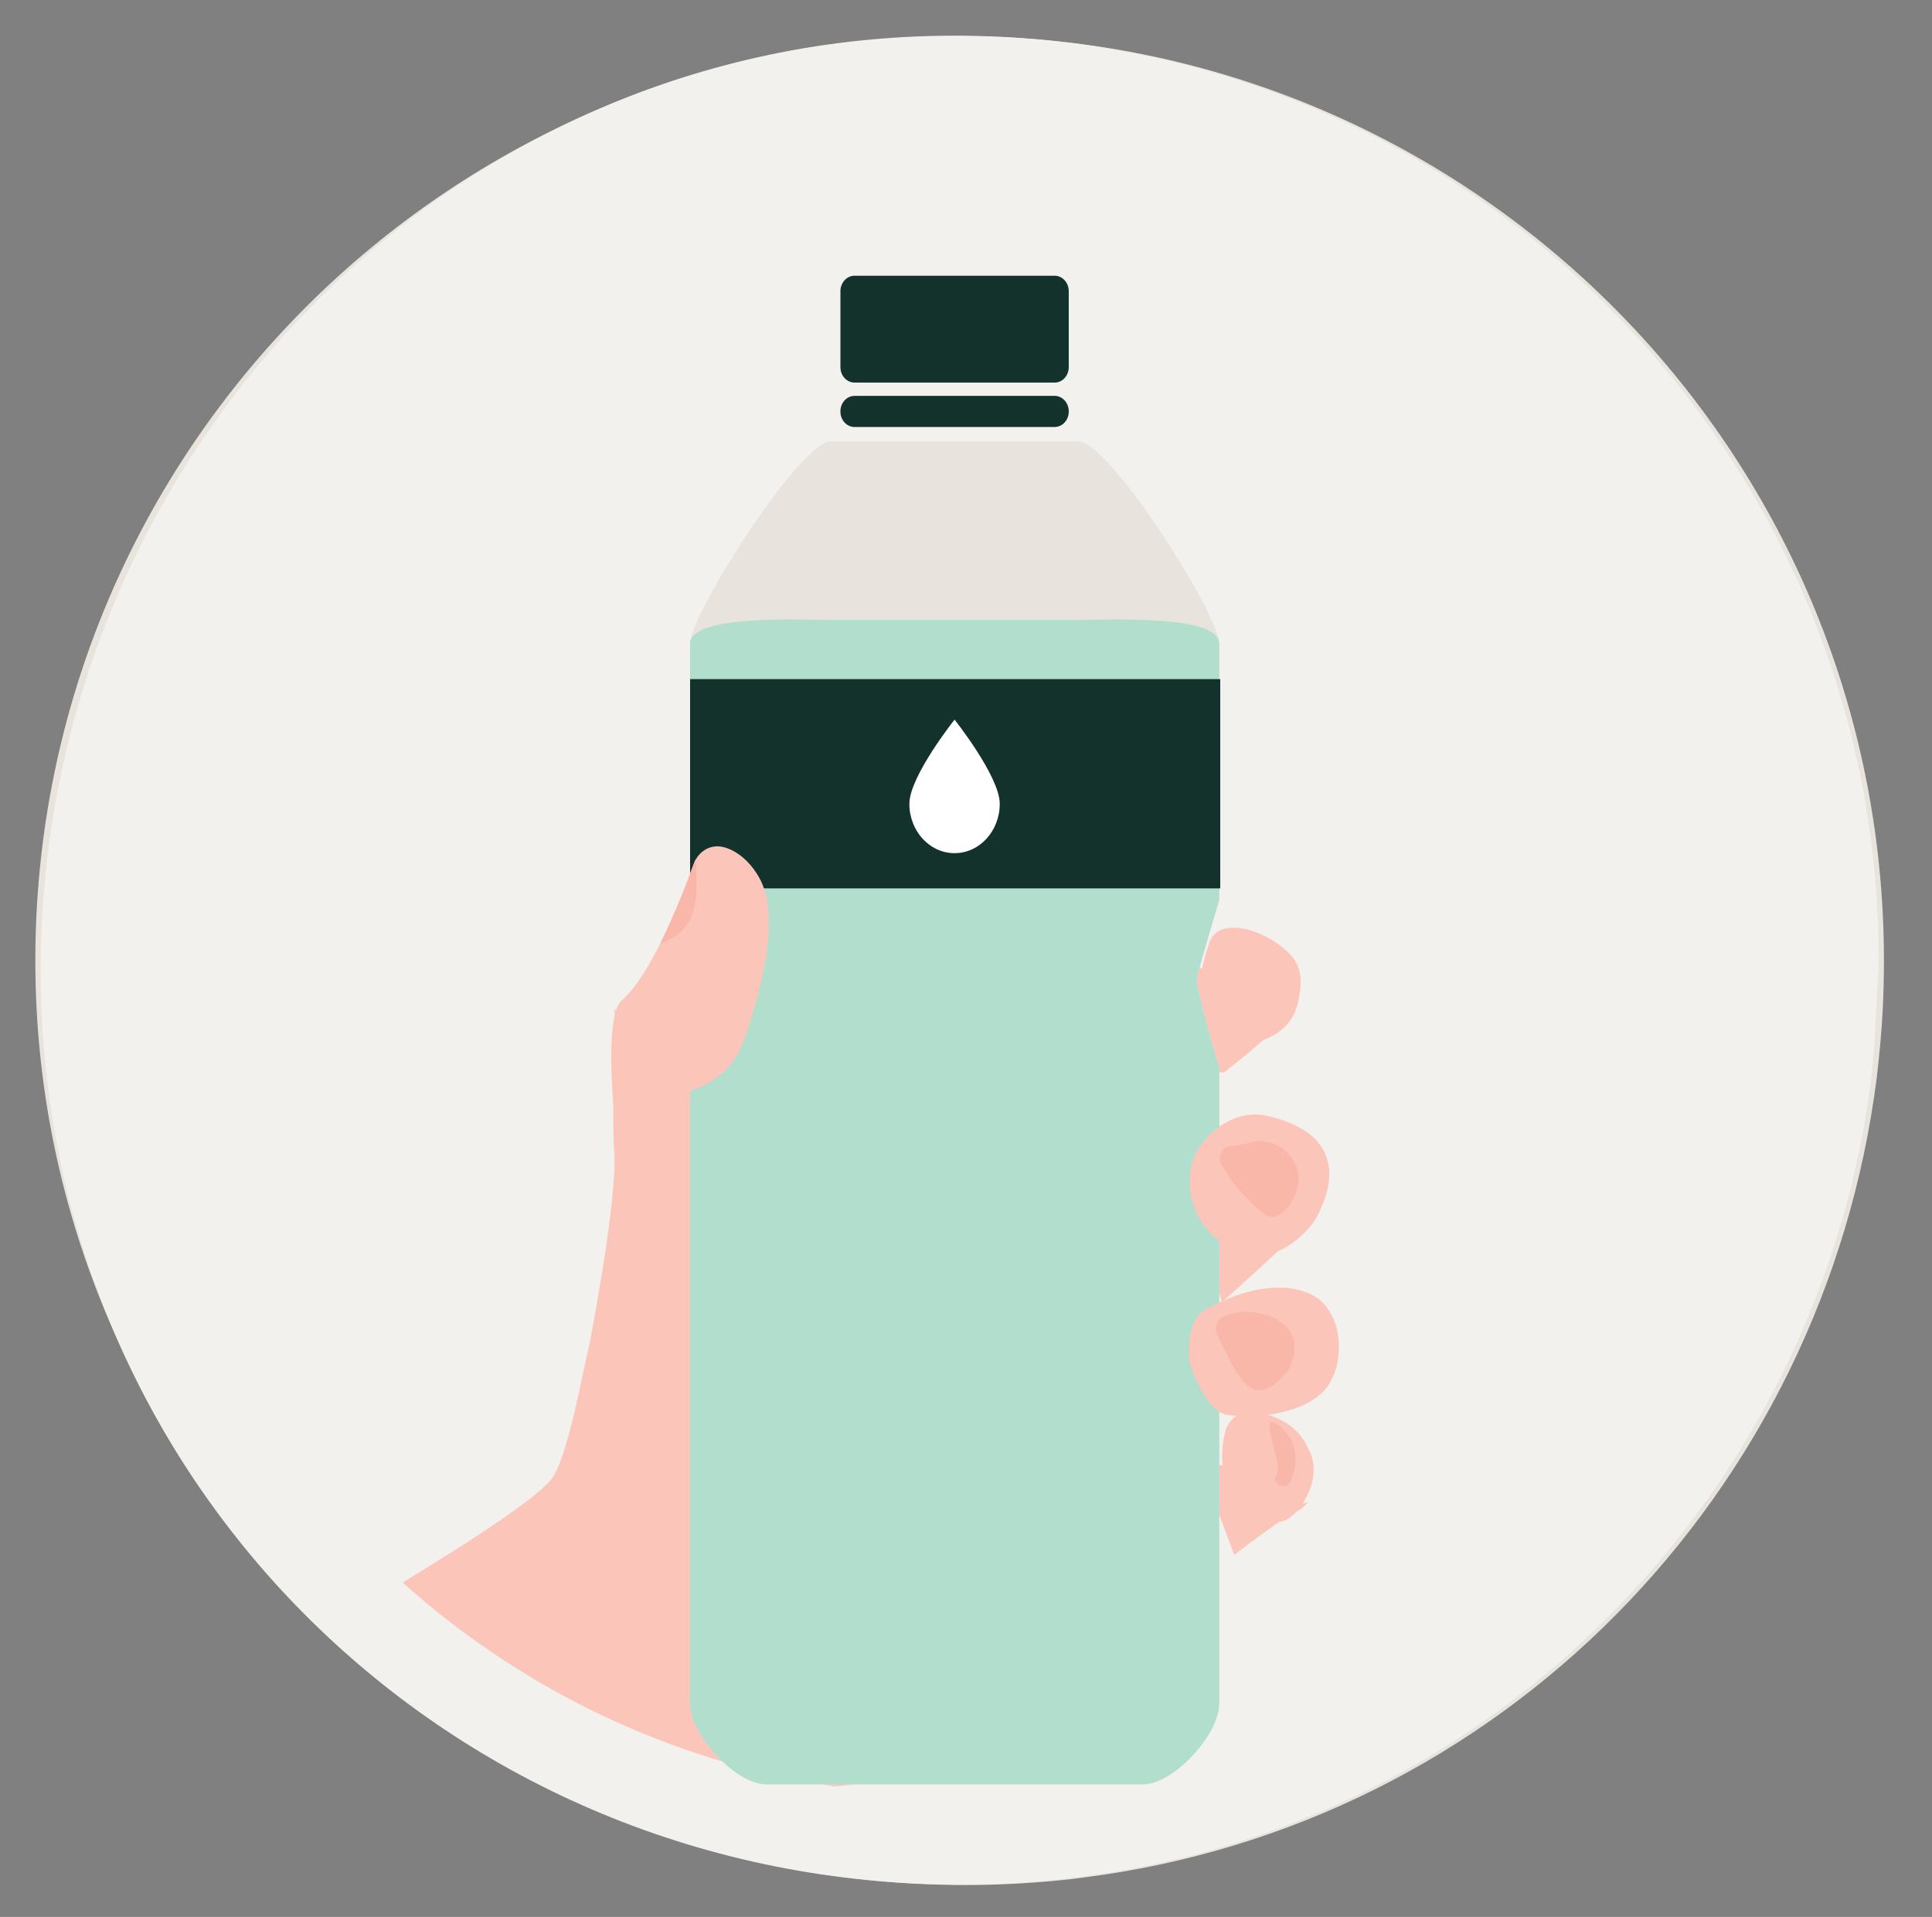 <?xml version="1.0" encoding="UTF-8"?><svg id="Layer_1" xmlns="http://www.w3.org/2000/svg" xmlns:xlink="http://www.w3.org/1999/xlink" viewBox="0 0 296.25 293.87"><rect x="0" y="0" width="296.25" height="293.87" fill="#808080" stroke="none"/><defs><style>.cls-1{fill:none;}.cls-2{fill:#f3f1ed;}.cls-3{fill:#f9b7a9;}.cls-4{fill:#e7b286;}.cls-5{fill:#fff;}.cls-6{fill:#e8e4dd;}.cls-7{fill:#fbc5ba;}.cls-8{fill:#b2dece;}.cls-9{fill:#13322b;}.cls-10{clip-path:url(#clippath-1);}</style><clipPath id="clippath-1"><path class="cls-1" d="M275.17,147.27c0,2.26-.06,4.51-.17,6.71-.17,3.21-.46,6.36-.83,9.48-7.32,57.78-53.13,103.56-110.94,110.8-1.3,.19-2.6,.32-3.91,.45-4.01,.37-8.07,.57-12.16,.57-70.69,0-128.02-57.32-128.02-128.02S76.46,19.24,147.15,19.24s128.02,57.32,128.02,128.02Z"/></clipPath></defs><g id="a"><path class="cls-6" d="M288.88,147.27c0,2.5-.06,4.99-.18,7.43-.18,3.55-.51,7.04-.92,10.49-8.11,63.97-57.82,114.65-121.83,122.66-1.44,.21-2.87,.35-4.33,.49-4.43,.41-8.93,.64-13.47,.64-78.26,0-142.73-63.46-142.73-141.73S68.89,5.54,147.15,5.54s141.73,63.46,141.73,141.73Z"/><path class="cls-2" d="M288.08,147.21c0,2.5-.06,1.09-.18,3.53-.18,3.55-.51,10.94-.92,14.39-8.11,63.97-57.82,114.65-121.83,122.66-1.44,.21-2.87,.35-4.33,.49-4.43,.41-8.93,.64-13.47,.64-78.26,0-141.11-61.84-141.11-140.11S68.1,5.47,146.35,5.47s141.73,63.46,141.73,141.73Z"/></g><g class="cls-10"><path class="cls-7" d="M-96.22,330.29L29.27,260.99s30.54-17.03,32.08-18.11c1.54-1.09,21.25-12.64,23.58-16.67,2.33-4.03,4.38-15.64,5.17-18.87,.16-.65,.37-1.72,.62-3.04,0,0,3.95-20.69,3.47-27.64-.47-6.95,.32-19.36,.04-21.74-.15-1.25,.36,1.19,2,3.93,0,0,0,0,0,0,1.48,2.46,3.88,5.15,7.57,5.6,2.6,.32,5.11,.06,7.29-.44,3.31-.75,5.86-2.03,6.91-2.6,.33-.18,.51-.29,.51-.29l17.83,15.54,6.52,5.59-2.23,78.02-5.14,12.83s-6.34,.73-11.83,1.07c-.27,.01-.53,.03-.8,.04-1.84,.1-3.55,.14-4.83,.08-1.17-.05-2.2-.03-3.14,.05-1.85,.15-3.26,.53-4.4,1.04-.85,.38-1.54,.83-2.14,1.31-.11,.09-.25,.19-.42,.3-2.66,1.8-11.42,6.89-13.36,9.05-2.06,2.31-89.63,90.9-89.63,90.9"/></g><path class="cls-7" d="M187.39,199.6s12.68-11.19,12.73-12.28c.05-1.09-19.44-8.26-19.44-8.26l6.71,20.53Z"/><path class="cls-7" d="M189.26,238.37s7.78-6.01,9.43-6.58c1.65-.58,.3-6.92,.3-6.92l-14.89-.33,5.16,13.83Z"/><path class="cls-7" d="M187.65,164.44s8.64-6.62,8.78-8.18c.15-1.57-14.35-8.9-14.35-8.9l-1.63,16.22,7.2,.86Z"/><path class="cls-4" d="M201.03,150.49c-.01,.14-.04,.3-.06,.45,0-.28,.03-.41,.06-.45Z"/><path class="cls-7" d="M200.59,230.27c-.65,.75-1.34,1.29-1.91,1.52-1.59,.65-5.74,.78-8.25-3.92-1.21-2.27-1.55-5.25-1.25-7.76,.04,.23,1.39,8.21,4.34,9.34,1.86,.71,4.65,1.6,7.07,.83Z"/><g><path class="cls-6" d="M186.94,261.28c0,4.51-6.9,12.26-11.68,12.26h-57.77c-4.78,0-11.68-7.74-11.68-12.26v-97.53s3.42-12.57,3.46-13.57c.05-1.12-3.46-12.58-3.46-12.58v-38.91c0-4.51,16.86-31.05,21.64-31.05h37.87c4.78,0,21.64,26.54,21.64,31.05v39.29s-3.38,11.16-3.46,12.21c-.11,1.35,3.46,13.63,3.46,13.63v97.46Z"/><path class="cls-8" d="M186.94,261.28c0,4.51-6.9,12.26-11.68,12.26h-57.77c-4.78,0-11.68-7.74-11.68-12.26v-97.53s3.42-12.57,3.46-13.57c.05-1.12-3.46-12.58-3.46-12.58v-38.91c0-4.51,16.86-3.66,21.64-3.66h37.87c4.78,0,21.64-.85,21.64,3.66v39.29s-3.38,11.16-3.46,12.21c-.11,1.35,3.46,13.63,3.46,13.63v97.46Z"/><path class="cls-9" d="M163.88,63.05c0-1.3-.97-2.36-2.16-2.36h-30.69c-1.19,0-2.16,1.06-2.16,2.36v.05c0,1.3,.97,2.36,2.16,2.36h30.69c1.19,0,2.16-1.06,2.16-2.36v-.05Z"/><path class="cls-9" d="M163.88,44.63c0-1.3-.97-2.36-2.16-2.36h-30.69c-1.19,0-2.16,1.06-2.16,2.36v11.66c0,1.3,.97,2.36,2.16,2.36h30.69c1.19,0,2.16-1.06,2.16-2.36v-11.66Z"/><rect class="cls-9" x="105.82" y="104.11" width="81.29" height="32.08"/><path class="cls-5" d="M153.3,123.22c0,4.18-3.1,7.57-6.93,7.57s-6.93-3.39-6.93-7.57,6.93-12.9,6.93-12.9c0,0,6.93,8.72,6.93,12.9Z"/></g><g><path class="cls-7" d="M199.36,151.77c-.01,.14-.04,.3-.06,.45h0c-.03,.24-.07,.48-.12,.73,0,0,0,.01,0,.02-.06,.34-.15,.68-.24,1.05-.24,.95-.64,1.75-1.12,2.43-2.36,3.3-6.93,3.73-7.63,3.63-.85-.12-2.75-.36-5.23-4.87-1.19-2.18-.99-5.07-.45-7.49,.3-1.36,.7-2.56,1.02-3.41,.35-.93,1.11-1.66,2.07-1.9,2.88-.72,6.17,.79,8.13,2.14,.23,.16,.43,.31,.62,.46,1.81,1.42,3.44,2.94,3.02,6.76Z"/><path class="cls-7" d="M202.65,185.02h0c-.64,1.46-1.31,2.41-1.31,2.41,0,0-4.87,6.96-11.3,4.5-6.42-2.46-9.37-9.55-6.5-15.52,4.66-6.98,10.47-5.41,10.47-5.41,11.93,2.59,10.37,10.12,8.64,14.02Z"/><path class="cls-7" d="M205.19,208.21c-.29,1.96-1.05,3.78-2.24,5.03-3.6,3.79-11.33,4.23-14.86,3.62-3.04-.53-5.1-6.28-5.62-7.89-.09-.29-.14-.57-.16-.87-.03-.77-.05-2.37,.31-3.92,.32-1.37,.94-2.7,2.08-3.35,2.94-1.66,9.87-4.94,15.73-2.67,3.93,1.52,5.33,6.07,4.75,10.05Z"/><path class="cls-7" d="M198.93,231.55c-.65,.75-1.34,1.29-1.91,1.52-1.59,.65-5.74,.78-8.25-3.92-1.21-2.27-1.55-5.25-1.25-7.76h0c.09-.81,.25-1.56,.47-2.24,.59-1.82,2.41-2.94,4.31-2.69,6.53,.86,8.08,5.22,8.08,5.22,2.23,3.49,.52,7.63-1.44,9.87Z"/><path class="cls-3" d="M187.16,178.19c-.46-1.15,.37-2.41,1.61-2.5,.76-.06,1.76-.2,2.93-.54,2.76-.79,5.95,.63,7.17,3.95,1.22,3.32-2.26,8.73-4.77,7.16-1.8-1.12-5.96-5.59-6.94-8.07Z"/><path class="cls-3" d="M186.67,204.63c-.54-1.09-.03-2.41,1.11-2.85,1.18-.46,2.8-.86,4.45-.61,3.1,.47,7.61,2.2,5.84,7.78-.13,.42-.33,.81-.59,1.16-.8,1.07-2.79,3.36-4.87,2.96-2.44-.47-4.35-5.22-5.94-8.43Z"/><path class="cls-3" d="M194.6,218.51c-.03-.35,.3-.61,.63-.49,.34,.13,.78,.35,1.16,.71,.72,.7,3,2.8,2.03,6.83-.97,4.03-2.82,1.62-2.93,1.41-.12-.21,.63-1.18,.48-2.35-.13-.95-1.23-4.6-1.36-6.11Z"/><path class="cls-7" d="M199.17,152.97c-.06,.34-.15,.68-.24,1.05-.24,.95-.64,1.75-1.12,2.43-2.36,3.3-6.93,3.73-7.63,3.63-.85-.12-2.75-.36-5.23-4.87-1.19-2.18-.99-5.07-.45-7.49,0,0,.8,10.96,5.53,10.39,4.29-.52,8.36-2.74,9.14-5.14Z"/><path class="cls-4" d="M199.36,151.77c-.01,.14-.04,.3-.06,.45,0-.28,.03-.41,.06-.45Z"/><path class="cls-7" d="M202.64,185.02c-.64,1.45-1.31,2.4-1.31,2.4,0,0-4.87,6.96-11.3,4.5-6.42-2.46-9.37-9.55-6.5-15.52,0,0-1.13,10.74,4.63,13.05,5.76,2.31,8.54,1.03,14.47-4.44Z"/><path class="cls-7" d="M205.19,208.21c-.29,1.96-1.05,3.78-2.24,5.03-3.6,3.79-11.33,4.23-14.86,3.62-3.04-.53-5.1-6.28-5.62-7.89-.09-.29-.14-.57-.16-.87-.03-.77-.05-2.37,.31-3.92h0s2.34,9.02,4.4,9.83c2.07,.81,3.33,2.54,12.09,.46,3.67-.87,5.35-3.49,6.06-6.26Z"/><path class="cls-7" d="M198.93,231.55c-.65,.75-1.34,1.29-1.91,1.52-1.59,.65-5.74,.78-8.25-3.92-1.21-2.27-1.55-5.25-1.25-7.76,.04,.23,1.39,8.21,4.34,9.34,1.86,.71,4.65,1.6,7.07,.83Z"/></g><g><path class="cls-7" d="M113.93,159.77c-.82,2.27-2.31,4.21-4.24,5.58-.8,.57-1.67,1.05-2.6,1.4l-2.8,1.08-6.86,2.64-3.17,1.22s0,0,0-.03c-.08-.74-1.68-16.11,1.12-18.34,.53-.46,1.06-1.02,1.59-1.68,1.32-1.64,2.63-3.82,3.84-6.15,.16-.3,.3-.59,.46-.89,2.31-4.63,4.22-9.66,5.14-12.23,.08-.23,.18-.45,.3-.65,.64-1.11,1.76-1.89,3.05-1.97,1.39-.08,3.21,.68,4.85,2.36h0c.63,.65,1.24,1.44,1.77,2.37,3.55,6.16,.06,18.36-2.43,25.29Z"/><path class="cls-3" d="M106.77,136.66c-.1,5.45-3.37,7.31-5.52,7.94,2.31-4.63,4.22-9.66,5.14-12.23,.08-.23,.18-.45,.3-.65,.08,1.36,.12,3,.08,4.94Z"/></g></svg>